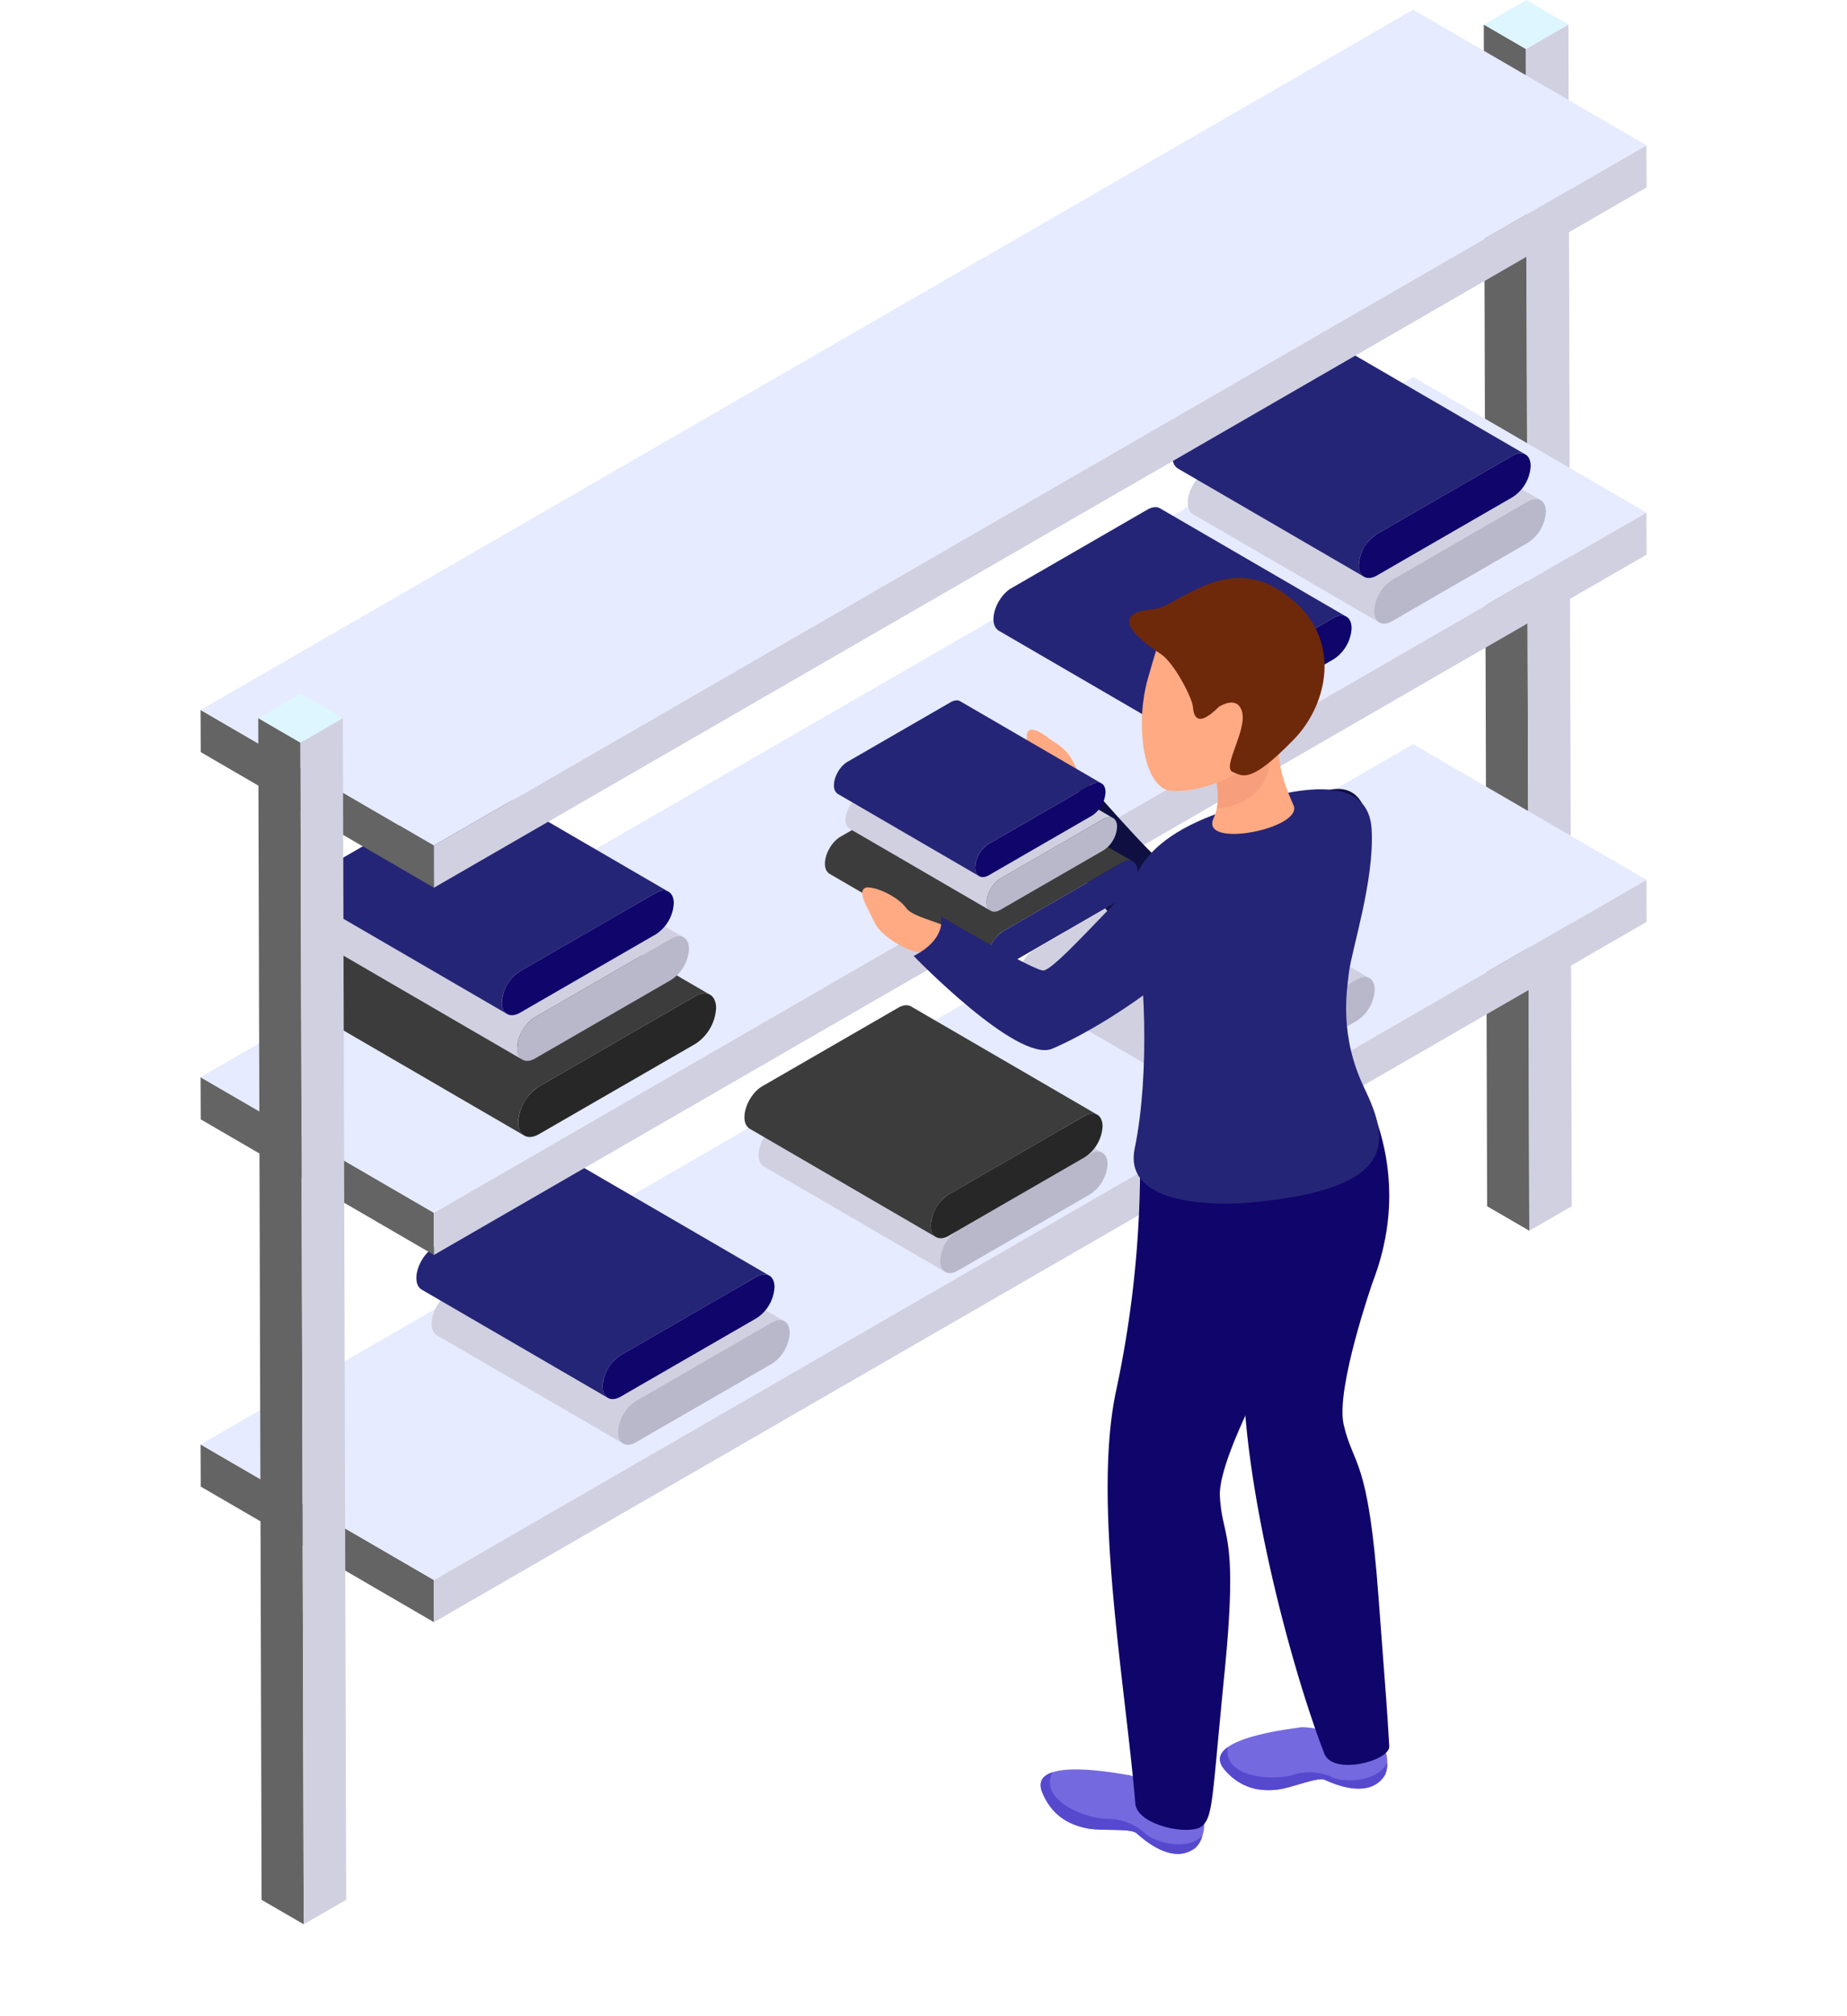 <svg xmlns="http://www.w3.org/2000/svg" width="657.818" height="717.878" viewBox="0 0 657.818 717.878">
  <g id="Group_238" data-name="Group 238" transform="translate(-164.021 -142.421)">
    <path id="Path_1271" data-name="Path 1271" d="M164.021,504.468l127.454,70.544L821.839,268.8,697.445,196.517Z" transform="translate(0 285.288)" fill="none"/>
    <g id="Group_179" data-name="Group 179" transform="translate(692.482 142.421)" style="isolation: isolate">
      <g id="Group_176" data-name="Group 176" transform="translate(0 8.731)">
        <g id="Group_175" data-name="Group 175">
          <path id="Path_1272" data-name="Path 1272" d="M248.254,143.813l1.183,420.766,15.029,8.712-1.2-420.753Z" transform="translate(-248.254 -143.813)" fill="#646464"/>
        </g>
      </g>
      <g id="Group_177" data-name="Group 177" transform="translate(15.016 8.731)">
        <path id="Path_1273" data-name="Path 1273" d="M250.648,152.537l1.2,420.753,15.117-8.712-1.2-420.766Z" transform="translate(-250.648 -143.813)" fill="#d1d0e1"/>
      </g>
      <g id="Group_178" data-name="Group 178">
        <path id="Path_1274" data-name="Path 1274" d="M248.254,151.152l15.016,8.724,15.112-8.724-15.007-8.731Z" transform="translate(-248.254 -142.421)" fill="#def6ff"/>
      </g>
    </g>
    <g id="Group_183" data-name="Group 183" transform="translate(235.452 407.387)" style="isolation: isolate">
      <g id="Group_180" data-name="Group 180" transform="translate(0 249.336)">
        <path id="Path_1275" data-name="Path 1275" d="M175.407,224.4l.061,15.011,83.06,48.276-.031-15.011Z" transform="translate(-175.407 -224.398)" fill="#646464"/>
      </g>
      <g id="Group_181" data-name="Group 181" transform="translate(83.091 48.282)">
        <path id="Path_1276" data-name="Path 1276" d="M188.651,441.682l.031,15.011,431.876-249.33-.049-15.011Z" transform="translate(-188.651 -192.351)" fill="#d1d0e1"/>
      </g>
      <g id="Group_182" data-name="Group 182">
        <path id="Path_1277" data-name="Path 1277" d="M175.407,433.991,258.5,482.267l431.858-249.33-83.087-48.282Z" transform="translate(-175.407 -184.655)" fill="#e6ebff"/>
      </g>
    </g>
    <path id="Path_1278" data-name="Path 1278" d="M188.522,251.074c0-.094.012-.195.012-.289s.013-.2.013-.307.012-.213.019-.314.019-.2.031-.314.038-.207.05-.307v-.031c.019-.1.031-.2.056-.295.013-.119.044-.226.057-.345a1.943,1.943,0,0,0,.088-.326,2.638,2.638,0,0,1,.088-.339l.075-.27.012-.038.013-.031c.031-.113.069-.22.107-.333a1.55,1.55,0,0,1,.113-.326l.119-.314c.031-.094.081-.207.125-.307.025-.081.075-.169.107-.257v-.013l.031-.031c.038-.113.088-.213.132-.314a2.457,2.457,0,0,1,.169-.339c.05-.119.126-.257.188-.383s.151-.27.232-.4l.057-.107.025-.031c.144-.27.314-.521.477-.784.132-.194.263-.389.408-.571l.031-.038c.082-.119.157-.232.251-.345s.169-.207.251-.308.163-.194.245-.288a3.511,3.511,0,0,1,.257-.27l.038-.05a.078.078,0,0,0,.05-.05l.169-.182c.094-.094.182-.182.276-.27s.182-.176.282-.257.188-.163.276-.245c.063-.05.107-.1.163-.138V240.9l.132-.082c.088-.075.169-.144.264-.22s.188-.126.289-.2c.088-.057.182-.107.27-.169a1.228,1.228,0,0,1,.276-.163l.063-.044,48.408-27.943a1.006,1.006,0,0,1,.2-.119,2.025,2.025,0,0,1,.257-.138l.27-.119c.082-.038.176-.075.251-.113s.176-.057.263-.094l.031-.013.031-.013c.063-.025.125-.038.194-.063.094-.019.17-.05.257-.069a1.168,1.168,0,0,1,.276-.05,2.058,2.058,0,0,1,.27-.05l.2-.025h.019l.063-.006c.1-.006.2-.019.307-.019s.226.013.333.025c.125.013.238.025.383.05a3.478,3.478,0,0,1,.427.126,2.673,2.673,0,0,1,.508.232L314.2,250.176a2.753,2.753,0,0,0-.935-.351l-.013-.006a3.594,3.594,0,0,0-1.079-.057h-.038a5.522,5.522,0,0,0-1.167.257l-.038.013a7.769,7.769,0,0,0-1.28.6l-48.408,27.95a8.925,8.925,0,0,0-1.274.885l-.013.006a11.216,11.216,0,0,0-1.173,1.092l-.044.044c-.358.4-.722.822-1.048,1.261l-.025.031-.012.013a13.468,13.468,0,0,0-.9,1.393l-.063.088a14.365,14.365,0,0,0-1.7,4.636l-.013.05a10.069,10.069,0,0,0-.113,1.55,7.379,7.379,0,0,0,.126,1.38v.019a4.33,4.33,0,0,0,.759,1.719,3.459,3.459,0,0,0,.979.979L190.4,255.176a3.139,3.139,0,0,1-.991-.979c-.031-.044-.107-.069-.125-.119a3.285,3.285,0,0,1-.245-.439,2.68,2.68,0,0,1-.151-.37c-.038-.1-.075-.213-.126-.32a1.967,1.967,0,0,0-.082-.333l-.025-.132-.006-.038a1.15,1.15,0,0,0-.019-.144c-.019-.1-.031-.2-.056-.3-.006-.107-.013-.2-.025-.3a2.558,2.558,0,0,0-.013-.307v-.27Z" transform="translate(129.213 362.675)" fill="#d1d0e1"/>
    <g id="Group_185" data-name="Group 185" transform="translate(384.08 612.423)">
      <g id="Group_184" data-name="Group 184">
        <path id="Path_1279" data-name="Path 1279" d="M205.471,246.173a14.052,14.052,0,0,0-6.374,11.048c0,4.034,2.892,5.69,6.418,3.658l48.4-27.949a14.027,14.027,0,0,0,6.387-11.055c-.013-4.072-2.88-5.7-6.418-3.651Z" transform="translate(-199.097 -217.337)" fill="#b9b8cb"/>
      </g>
    </g>
    <path id="Path_1280" data-name="Path 1280" d="M187.658,248.488l.006-.282c0-.113.019-.213.019-.307s.012-.207.019-.32.019-.207.031-.32.038-.207.05-.314v-.019c.025-.107.038-.207.063-.3.006-.113.044-.226.056-.333a3.346,3.346,0,0,0,.082-.339,2.5,2.5,0,0,1,.094-.339c.025-.082.05-.182.069-.263l.013-.038.019-.031a2.572,2.572,0,0,1,.1-.332,2.276,2.276,0,0,1,.119-.326c.031-.107.075-.213.107-.314a2.676,2.676,0,0,1,.138-.307,1,1,0,0,1,.1-.257v-.012l.012-.038c.057-.107.107-.207.157-.314a2.366,2.366,0,0,1,.163-.339q.085-.188.188-.377a4.556,4.556,0,0,1,.238-.408c.019-.025.025-.069.05-.1l.019-.031c.157-.27.32-.533.483-.784.138-.195.264-.4.4-.565l.044-.05a3.118,3.118,0,0,1,.251-.339l.245-.307c.094-.1.163-.2.251-.289s.163-.188.257-.282l.038-.031.05-.063c.044-.056.113-.119.163-.176.1-.094.176-.176.276-.264a3.825,3.825,0,0,1,.282-.27q.141-.113.282-.245a1.659,1.659,0,0,0,.157-.138h0c.044-.025.081-.063.138-.094a2.253,2.253,0,0,1,.264-.207,2.152,2.152,0,0,1,.289-.2c.088-.057.182-.126.27-.182s.176-.113.263-.163a.257.257,0,0,0,.069-.044l48.4-27.937a1.346,1.346,0,0,1,.207-.119c.088-.044.169-.094.251-.138s.195-.088.27-.125c.094-.038.188-.075.257-.107.088-.031.182-.063.263-.1l.031-.012.038-.006a1.7,1.7,0,0,1,.188-.063c.082-.031.176-.05.257-.075s.188-.038.27-.057.195-.031.264-.044.138-.013.207-.019h.013l.075-.019c.107,0,.2-.012.307-.012a1.916,1.916,0,0,1,.333.031,2.15,2.15,0,0,1,.358.044c.163.038.307.075.458.119a3.454,3.454,0,0,1,.508.245L313.34,247.59a2.934,2.934,0,0,0-.941-.357l-.006-.006a4.086,4.086,0,0,0-1.079-.05l-.038.006a4.3,4.3,0,0,0-1.173.257l-.038.013a7.389,7.389,0,0,0-1.28.59l-48.415,27.95a10.068,10.068,0,0,0-1.267.885l-.025.013a13.316,13.316,0,0,0-1.154,1.092l-.056.05a15.7,15.7,0,0,0-1.035,1.255l-.025.031-.013.012a13.273,13.273,0,0,0-.9,1.38l-.069.088a14.609,14.609,0,0,0-1.7,4.655l-.013.05a10.647,10.647,0,0,0-.113,1.543,7.664,7.664,0,0,0,.125,1.362v.05a4.578,4.578,0,0,0,.759,1.706,3.186,3.186,0,0,0,.979.966l-66.339-38.552a3.14,3.14,0,0,1-.985-.966c-.038-.05-.1-.069-.125-.126a1.945,1.945,0,0,1-.238-.433,2.28,2.28,0,0,1-.157-.364c-.038-.107-.075-.226-.119-.339-.025-.1-.05-.213-.082-.326l-.025-.132-.013-.038a.4.4,0,0,0-.031-.144c-.006-.094-.031-.194-.044-.307l-.025-.3a1.613,1.613,0,0,0-.019-.295v-.27Z" transform="translate(124.656 349.006)" fill="#252577"/>
    <g id="Group_188" data-name="Group 188" transform="translate(378.659 596.166)">
      <g id="Group_187" data-name="Group 187">
        <g id="Group_186" data-name="Group 186">
          <path id="Path_1281" data-name="Path 1281" d="M204.6,243.577a14.047,14.047,0,0,0-6.368,11.054c0,4.034,2.9,5.684,6.418,3.658l48.4-27.95a14.079,14.079,0,0,0,6.387-11.054c-.013-4.072-2.88-5.7-6.424-3.658Z" transform="translate(-198.233 -214.745)" fill="#0f056b"/>
        </g>
      </g>
    </g>
    <g id="Group_193" data-name="Group 193" transform="translate(235.452 276.627)" style="isolation: isolate">
      <g id="Group_190" data-name="Group 190" transform="translate(0 249.34)">
        <g id="Group_189" data-name="Group 189">
          <path id="Path_1282" data-name="Path 1282" d="M175.407,203.556l.061,15.01,83.06,48.279-.031-15.016Z" transform="translate(-175.407 -203.556)" fill="#646464"/>
        </g>
      </g>
      <g id="Group_191" data-name="Group 191" transform="translate(83.091 48.279)">
        <path id="Path_1283" data-name="Path 1283" d="M188.651,420.842l.031,15.016L620.557,186.516l-.049-15.007Z" transform="translate(-188.651 -171.508)" fill="#d1d0e1"/>
      </g>
      <g id="Group_192" data-name="Group 192">
        <path id="Path_1284" data-name="Path 1284" d="M175.407,413.153,258.5,461.425,690.356,212.092l-83.087-48.279Z" transform="translate(-175.407 -163.813)" fill="#e6ebff"/>
      </g>
    </g>
    <path id="Path_1285" data-name="Path 1285" d="M181.264,237.646v-.333a3.451,3.451,0,0,0,.013-.364c.013-.113.025-.232.031-.358s.031-.245.05-.358l.038-.364.006-.025v-.013c.025-.107.038-.22.075-.339a2.2,2.2,0,0,1,.069-.389c.038-.125.056-.257.088-.37.031-.144.069-.27.1-.4a1.262,1.262,0,0,0,.081-.3l.025-.05.012-.031c.031-.138.088-.257.113-.4.044-.107.082-.245.144-.364a2.987,2.987,0,0,1,.126-.358c.044-.125.088-.245.144-.37a2.117,2.117,0,0,0,.126-.289v-.019l.019-.038c.056-.119.113-.238.176-.351a2.78,2.78,0,0,1,.182-.4c.075-.144.138-.282.232-.439.075-.151.163-.307.245-.452a.839.839,0,0,0,.088-.138l.013-.031c.188-.307.364-.609.558-.9.157-.226.3-.445.471-.659l.038-.031c.088-.144.2-.27.295-.414.088-.113.182-.219.27-.345s.195-.232.295-.332.194-.213.295-.32l.038-.05.063-.056a2.183,2.183,0,0,0,.2-.213c.107-.1.207-.207.307-.3s.213-.213.32-.3.232-.195.333-.289l.194-.151v-.012c.038-.038.094-.063.132-.1.113-.082.213-.169.32-.245a3.057,3.057,0,0,1,.326-.232c.088-.063.2-.132.307-.207s.207-.125.307-.188l.075-.044,55.736-32.191.245-.119c.094-.063.2-.113.3-.163a1.883,1.883,0,0,1,.307-.132,2.907,2.907,0,0,1,.3-.132l.288-.113.057-.012.025-.013.213-.075c.113-.038.2-.057.307-.082s.213-.044.307-.063c.113-.025.22-.038.326-.063.069,0,.132-.013.213-.013l.025-.012h.094a3.018,3.018,0,0,1,.339-.012c.126,0,.257,0,.389.012s.282.038.42.063c.163.044.333.088.5.144a5.158,5.158,0,0,1,.6.27l76.383,44.4a3.323,3.323,0,0,0-1.085-.408h-.013a4.115,4.115,0,0,0-1.255-.075l-.013.012a5.012,5.012,0,0,0-1.361.295l-.038.012a9.537,9.537,0,0,0-1.487.671L264.994,269.31a12.518,12.518,0,0,0-1.481,1.022v.006a14.823,14.823,0,0,0-1.343,1.255l-.057.057a15.837,15.837,0,0,0-1.2,1.462l-.019.019-.006.031a13.462,13.462,0,0,0-1.054,1.593l-.063.088a16.493,16.493,0,0,0-1.964,5.364l-.013.044a11.779,11.779,0,0,0-.138,1.782,8.217,8.217,0,0,0,.138,1.575l.013.056a5.394,5.394,0,0,0,.859,1.97,3.889,3.889,0,0,0,1.148,1.117l-76.39-44.4a3.7,3.7,0,0,1-1.148-1.1c-.038-.069-.107-.088-.138-.144-.094-.169-.195-.326-.282-.521a2.157,2.157,0,0,1-.176-.408q-.066-.188-.132-.4c-.044-.107-.056-.238-.094-.364l-.038-.157-.013-.038a1.462,1.462,0,0,1-.019-.163c-.025-.119-.031-.232-.063-.358l-.031-.339a3.181,3.181,0,0,1-.013-.345,2.663,2.663,0,0,1-.013-.32Z" transform="translate(90.936 260)" fill="#3c3c3c"/>
    <g id="Group_195" data-name="Group 195" transform="translate(348.589 496.107)">
      <g id="Group_194" data-name="Group 194">
        <path id="Path_1286" data-name="Path 1286" d="M200.78,232a16.173,16.173,0,0,0-7.34,12.723c.013,4.655,3.344,6.556,7.39,4.216l55.743-32.172a16.235,16.235,0,0,0,7.34-12.729c-.013-4.693-3.313-6.581-7.4-4.229Z" transform="translate(-193.44 -198.797)" fill="#272727"/>
      </g>
    </g>
    <path id="Path_1287" data-name="Path 1287" d="M207.088,240.644v-.276a2.557,2.557,0,0,0,.013-.314l.025-.295a2.573,2.573,0,0,1,.044-.307c.006-.1.025-.213.038-.308l.006-.019v-.012a1.608,1.608,0,0,1,.057-.282c.019-.113.031-.22.057-.333s.044-.22.069-.32c.031-.119.069-.232.094-.339a.819.819,0,0,0,.063-.251l.019-.044.019-.025c.025-.119.069-.219.088-.332.05-.1.075-.207.132-.32a1.487,1.487,0,0,1,.1-.295c.044-.094.082-.207.125-.3a2.109,2.109,0,0,0,.1-.251v-.013l.019-.038c.05-.1.094-.2.151-.3s.094-.219.144-.332c.069-.119.132-.245.2-.37s.144-.263.213-.389a.255.255,0,0,0,.063-.113l.012-.025c.169-.251.32-.508.477-.765.132-.188.257-.376.408-.552l.025-.031c.082-.119.169-.226.257-.351.069-.1.144-.182.226-.282s.151-.2.251-.295c.075-.082.157-.176.245-.27l.031-.038.056-.044c.05-.063.119-.125.157-.182l.27-.257c.094-.088.182-.182.276-.263s.188-.157.276-.232l.163-.132v-.006a.522.522,0,0,0,.107-.094c.1-.069.182-.132.282-.207a2.379,2.379,0,0,1,.276-.188c.069-.056.163-.119.251-.182s.176-.107.27-.157l.063-.038,47.147-27.235c.075-.044.151-.063.213-.1a1.98,1.98,0,0,1,.245-.138,1.381,1.381,0,0,1,.27-.113c.081-.044.176-.082.251-.113l.251-.1.038-.006.019-.013.194-.056c.082-.031.169-.05.257-.075s.182-.038.263-.057.176-.031.27-.05c.057,0,.113-.019.182-.019h.1c.094-.006.188-.006.282-.006s.22,0,.333.006a2.543,2.543,0,0,1,.358.044c.132.044.282.082.427.138a2.8,2.8,0,0,1,.5.226l64.639,37.561a3.013,3.013,0,0,0-.922-.345h-.013a3.859,3.859,0,0,0-1.054-.063l-.012.012a4.538,4.538,0,0,0-1.161.251l-.019.006a6.575,6.575,0,0,0-1.261.577l-47.166,27.228a11.486,11.486,0,0,0-1.249.866v.013a13.907,13.907,0,0,0-1.148,1.06l-.038.05a12.024,12.024,0,0,0-1.016,1.23l-.019.025-.012.013a12.8,12.8,0,0,0-.885,1.349l-.057.088a13.616,13.616,0,0,0-1.656,4.53l-.013.038a8.991,8.991,0,0,0-.119,1.506,6.3,6.3,0,0,0,.119,1.336l.013.05a4.509,4.509,0,0,0,.728,1.669,3.26,3.26,0,0,0,.96.941l-64.632-37.561a3.247,3.247,0,0,1-.973-.947c-.031-.056-.094-.069-.113-.119a3.611,3.611,0,0,1-.238-.439,2.3,2.3,0,0,1-.151-.339,3.388,3.388,0,0,1-.113-.332c-.025-.1-.05-.207-.082-.32l-.031-.126v-.031l-.019-.138c-.025-.094-.038-.2-.057-.3s-.019-.2-.031-.295-.006-.188-.006-.289a1.887,1.887,0,0,1-.013-.264Z" transform="translate(227.126 313.102)" fill="#d1d0e1"/>
    <g id="Group_197" data-name="Group 197" transform="translate(498.852 552.451)">
      <g id="Group_196" data-name="Group 196">
        <path id="Path_1288" data-name="Path 1288" d="M223.6,235.862a13.736,13.736,0,0,0-6.211,10.766c.012,3.946,2.823,5.552,6.249,3.57l47.173-27.222a13.732,13.732,0,0,0,6.211-10.766c-.013-3.971-2.811-5.565-6.255-3.576Z" transform="translate(-217.391 -207.778)" fill="#b9b8cb"/>
      </g>
    </g>
    <path id="Path_1289" data-name="Path 1289" d="M182.8,229.282c0-.088.013-.188.013-.282v-.314c.019-.107.025-.207.038-.3l.038-.32a2.642,2.642,0,0,1,.05-.32v-.025a1.572,1.572,0,0,0,.044-.308c.013-.1.056-.22.069-.32.031-.119.056-.226.088-.339a2.79,2.79,0,0,1,.088-.345c.025-.082.044-.176.069-.257l.006-.05.012-.019c.038-.113.075-.226.119-.339a1.843,1.843,0,0,1,.107-.314,3.426,3.426,0,0,1,.119-.326c.038-.1.088-.207.125-.314a1.069,1.069,0,0,1,.113-.245v-.012l.012-.044c.057-.1.1-.2.151-.307a3.364,3.364,0,0,1,.163-.345c.056-.126.119-.251.182-.37a2.639,2.639,0,0,1,.245-.4l.05-.119.013-.025c.163-.257.333-.533.489-.791.132-.194.263-.376.4-.558l.038-.038c.081-.125.163-.238.257-.358a2.509,2.509,0,0,0,.245-.307l.245-.276c.088-.1.169-.188.263-.282l.031-.038.044-.057a1.53,1.53,0,0,0,.176-.176c.1-.094.182-.188.27-.27s.195-.176.289-.27.188-.17.282-.245l.163-.132h0a.712.712,0,0,1,.132-.094,1.746,1.746,0,0,1,.264-.22c.1-.063.188-.132.282-.188l.276-.188c.094-.063.163-.107.263-.163l.069-.031L237.6,190.284c.05-.038.132-.069.194-.119.094-.044.176-.081.264-.125s.182-.082.27-.126.169-.075.251-.113a2.262,2.262,0,0,1,.27-.088l.025-.019.044-.006a.688.688,0,0,1,.182-.063c.081-.031.176-.056.257-.081s.188-.031.276-.056.176-.031.264-.044.132-.012.2-.012l.006-.013h.088a2.431,2.431,0,0,1,.3-.012,3.018,3.018,0,0,1,.333.012c.132.013.245.038.358.057a4.316,4.316,0,0,1,.452.119,2.576,2.576,0,0,1,.514.245l66.339,38.552a3.028,3.028,0,0,0-.935-.364h-.012a3.622,3.622,0,0,0-1.079-.056l-.038.006a5.353,5.353,0,0,0-1.167.257l-.038.013a6.63,6.63,0,0,0-1.28.59l-48.421,27.95a9.277,9.277,0,0,0-1.261.9l-.031.013a13.134,13.134,0,0,0-1.154,1.073l-.05.056a14.54,14.54,0,0,0-1.041,1.255l-.019.025-.012.025a10.879,10.879,0,0,0-.9,1.38l-.069.082a14.476,14.476,0,0,0-1.694,4.661l-.012.044a9.888,9.888,0,0,0-.119,1.543,7.346,7.346,0,0,0,.132,1.374v.031a4.407,4.407,0,0,0,.753,1.719,3.259,3.259,0,0,0,.979.966l-66.333-38.552a3.474,3.474,0,0,1-1-.966c-.025-.057-.094-.075-.119-.126a3.781,3.781,0,0,1-.251-.439c-.05-.113-.1-.245-.144-.364s-.075-.22-.119-.333a2.868,2.868,0,0,1-.075-.332l-.025-.125-.013-.044a.551.551,0,0,0-.031-.138c-.012-.094-.031-.194-.044-.3s-.025-.2-.031-.307a1.521,1.521,0,0,1-.019-.295v-.27Z" transform="translate(99.047 247.786)" fill="#d1d0e1"/>
    <g id="Group_199" data-name="Group 199" transform="translate(348.2 475.746)">
      <g id="Group_198" data-name="Group 198">
        <path id="Path_1290" data-name="Path 1290" d="M199.746,224.378a14.031,14.031,0,0,0-6.368,11.055c0,4.04,2.9,5.684,6.424,3.651l48.4-27.937a14.058,14.058,0,0,0,6.38-11.061c-.006-4.059-2.88-5.7-6.412-3.658Z" transform="translate(-193.378 -195.551)" fill="#b9b8cb"/>
      </g>
    </g>
    <path id="Path_1291" data-name="Path 1291" d="M221.735,231.6c0-.094.013-.188.013-.282V231a2.345,2.345,0,0,1,.038-.3l.031-.32c.006-.107.031-.213.044-.32v-.019a2.629,2.629,0,0,0,.057-.307c.013-.1.05-.22.069-.326a3.421,3.421,0,0,0,.075-.345c.025-.1.057-.22.094-.333.031-.088.05-.182.069-.257l.013-.05.012-.025c.038-.119.075-.219.107-.345.031-.1.069-.207.113-.314s.075-.213.125-.314a2.006,2.006,0,0,1,.126-.32.783.783,0,0,1,.113-.245v-.006l.006-.05c.057-.1.1-.2.151-.307s.113-.22.157-.345c.063-.119.125-.257.195-.37a2.212,2.212,0,0,1,.245-.4.47.47,0,0,1,.05-.113l.013-.038c.163-.251.32-.533.489-.784.126-.188.264-.376.4-.565l.038-.038c.088-.113.163-.238.263-.345.082-.1.163-.207.238-.307s.163-.188.251-.282.163-.182.263-.282l.025-.038.05-.063a2.18,2.18,0,0,0,.176-.169c.094-.094.176-.182.27-.27s.188-.169.282-.27c.1-.081.182-.163.282-.245a1.567,1.567,0,0,0,.163-.138h0c.031-.019.082-.056.132-.081a1.119,1.119,0,0,1,.27-.22c.088-.063.188-.138.282-.2s.188-.119.264-.182c.094-.063.176-.107.276-.163l.063-.038,48.408-27.943a1.7,1.7,0,0,0,.194-.126c.1-.05.182-.075.264-.125a2.052,2.052,0,0,0,.263-.132c.082-.038.182-.069.257-.1.094-.031.188-.069.263-.094l.031-.013.038-.012a1.1,1.1,0,0,1,.188-.063,1.423,1.423,0,0,1,.257-.069c.1-.031.195-.044.264-.069.1-.006.195-.031.276-.044s.132-.013.2-.013l.012-.012h.082a2.531,2.531,0,0,1,.307-.012,2.9,2.9,0,0,1,.326.012,2.62,2.62,0,0,1,.358.063c.163.031.308.075.445.113a3.1,3.1,0,0,1,.527.245l66.333,38.552a2.9,2.9,0,0,0-.929-.364h-.012a4.1,4.1,0,0,0-1.079-.057l-.044.013a4.879,4.879,0,0,0-1.173.257l-.031.013a6.4,6.4,0,0,0-1.28.583L294.454,259.1a9.475,9.475,0,0,0-1.267.891l-.025.013a12.444,12.444,0,0,0-1.154,1.085l-.057.05a14.834,14.834,0,0,0-1.041,1.261l-.019.025-.019.025a11.58,11.58,0,0,0-.9,1.38l-.063.075a14.225,14.225,0,0,0-1.7,4.655l-.006.05a9.875,9.875,0,0,0-.119,1.537,7.814,7.814,0,0,0,.125,1.374v.044a4.421,4.421,0,0,0,.753,1.713,3.379,3.379,0,0,0,.985.972l-66.339-38.565a3.349,3.349,0,0,1-1-.954c-.019-.063-.094-.075-.113-.138a2.93,2.93,0,0,1-.251-.427c-.05-.125-.107-.245-.151-.37-.038-.107-.069-.22-.113-.332s-.056-.22-.088-.326c-.006-.038-.006-.088-.019-.138l-.019-.038a.544.544,0,0,0-.025-.132c-.013-.1-.025-.194-.038-.307s-.031-.195-.044-.307c-.006-.088-.006-.195-.006-.295v-.27Z" transform="translate(304.371 260)" fill="#d1d0e1"/>
    <g id="Group_201" data-name="Group 201" transform="translate(592.457 490.272)">
      <g id="Group_200" data-name="Group 200">
        <path id="Path_1292" data-name="Path 1292" d="M238.679,226.7a14.041,14.041,0,0,0-6.368,11.048c0,4.053,2.892,5.69,6.412,3.658l48.4-27.937a14.049,14.049,0,0,0,6.38-11.061c0-4.065-2.873-5.7-6.412-3.658Z" transform="translate(-232.311 -197.867)" fill="#b9b8cb"/>
      </g>
    </g>
    <path id="Path_1293" data-name="Path 1293" d="M181.939,226.691c0-.094.012-.195.012-.3v-.3c.013-.113.019-.213.038-.307s.019-.207.031-.314a2.747,2.747,0,0,0,.031-.32l.013-.025h0c.025-.1.038-.2.056-.307a2.877,2.877,0,0,1,.063-.32c.038-.125.063-.226.088-.345a2.769,2.769,0,0,1,.088-.345l.075-.257.006-.038.013-.031c.038-.113.075-.226.107-.333a2.654,2.654,0,0,1,.119-.332c.038-.094.063-.195.119-.307.031-.1.081-.207.119-.314a1.413,1.413,0,0,1,.113-.245v-.012l.013-.05c.05-.107.1-.2.157-.3a2.366,2.366,0,0,1,.157-.339,2.632,2.632,0,0,1,.188-.376,2.774,2.774,0,0,1,.238-.414l.056-.1.006-.038c.169-.27.326-.527.5-.784.125-.182.263-.383.4-.565l.019-.038c.1-.113.176-.232.276-.351.082-.1.163-.2.238-.3s.17-.195.251-.295c.082-.081.163-.182.257-.27l.038-.044.044-.05c.063-.063.119-.113.176-.176a3.635,3.635,0,0,1,.27-.27,3.773,3.773,0,0,1,.289-.27l.276-.245c.057-.05.113-.081.163-.132h0l.119-.107c.094-.063.188-.144.282-.207s.188-.125.282-.2a2.941,2.941,0,0,1,.276-.176,2.713,2.713,0,0,1,.264-.163l.063-.038,48.408-27.95c.056-.038.132-.082.2-.119.094-.044.176-.094.263-.126s.182-.094.27-.132c.069-.031.169-.069.251-.107l.264-.1.025-.012h.038l.194-.069.257-.075c.094-.025.188-.031.276-.057l.264-.044a1.214,1.214,0,0,0,.2-.031h.088c.107-.006.207-.006.3-.006s.22,0,.339.006.238.044.358.063a2.822,2.822,0,0,1,.452.119,2.954,2.954,0,0,1,.515.245L307.622,225.8a3.2,3.2,0,0,0-.935-.37h-.006a3.911,3.911,0,0,0-1.085-.05l-.038.006a5.2,5.2,0,0,0-1.173.257l-.031.013a6.245,6.245,0,0,0-1.273.59l-48.421,27.943a9.06,9.06,0,0,0-1.261.9l-.031.013a13.311,13.311,0,0,0-1.161,1.079l-.05.044c-.358.4-.709.822-1.041,1.267l-.025.025-.019.006c-.32.458-.627.922-.9,1.4l-.056.081a14.248,14.248,0,0,0-1.7,4.661l-.012.038a10.049,10.049,0,0,0-.113,1.543,7.259,7.259,0,0,0,.125,1.374v.038a4.562,4.562,0,0,0,.747,1.713,3.1,3.1,0,0,0,.991.966l-66.333-38.546a3.325,3.325,0,0,1-1-.966c-.025-.05-.094-.075-.119-.125a2.791,2.791,0,0,1-.251-.445,2.941,2.941,0,0,1-.151-.351c-.031-.125-.082-.226-.119-.345l-.082-.326a.672.672,0,0,1-.019-.126l-.019-.038-.019-.144c-.012-.1-.038-.2-.05-.3s-.025-.2-.031-.3a2.356,2.356,0,0,1-.013-.295v-.276Z" transform="translate(94.495 234.122)" fill="#252577"/>
    <g id="Group_204" data-name="Group 204" transform="translate(342.786 459.489)">
      <g id="Group_203" data-name="Group 203">
        <g id="Group_202" data-name="Group 202">
          <path id="Path_1294" data-name="Path 1294" d="M198.883,221.782a14.05,14.05,0,0,0-6.368,11.054c0,4.047,2.886,5.684,6.418,3.664l48.4-27.95a14.044,14.044,0,0,0,6.387-11.055c-.013-4.065-2.88-5.7-6.412-3.658Z" transform="translate(-192.515 -192.96)" fill="#0f056b"/>
        </g>
      </g>
    </g>
    <path id="Path_1295" data-name="Path 1295" d="M206.281,239.354c0-.094.013-.194.013-.295v-.3c.013-.113.025-.213.044-.307,0-.113.013-.213.019-.32a2.6,2.6,0,0,0,.038-.32l.012-.019h0c.019-.107.038-.2.063-.307s.038-.22.05-.326a1.8,1.8,0,0,0,.088-.339,22.606,22.606,0,0,1,.169-.6l.012-.05.013-.038c.025-.1.063-.207.094-.326.044-.1.082-.213.119-.326.044-.094.075-.207.119-.3a1.786,1.786,0,0,1,.132-.32.711.711,0,0,1,.107-.245v-.012l.006-.05.163-.307c.044-.113.1-.22.157-.345a2.038,2.038,0,0,1,.194-.364,2.751,2.751,0,0,1,.226-.42l.063-.094.006-.038c.176-.27.326-.533.5-.79.132-.188.263-.377.4-.559l.025-.038c.094-.113.176-.232.27-.351s.163-.2.238-.307.163-.188.251-.3c.082-.081.157-.169.251-.27l.044-.05.05-.044.169-.176c.088-.088.176-.182.276-.27s.182-.182.282-.27.182-.163.276-.245c.063-.05.1-.088.163-.132h0a.593.593,0,0,0,.119-.1,2.7,2.7,0,0,1,.282-.207c.094-.075.188-.138.289-.207.075-.05.176-.113.264-.176a2.316,2.316,0,0,1,.27-.157l.069-.038,48.4-27.95c.063-.038.125-.088.2-.125l.257-.119c.094-.05.194-.1.264-.132.088-.038.182-.069.263-.1l.257-.113.038-.013h.031l.188-.075.264-.056c.094-.025.188-.038.263-.063.094-.013.195-.038.27-.05a1.175,1.175,0,0,0,.207-.025h.088a2.534,2.534,0,0,1,.3-.012,2.64,2.64,0,0,1,.7.075c.151.025.307.075.445.113a2.879,2.879,0,0,1,.527.251l66.326,38.546a3.113,3.113,0,0,0-.935-.364h-.013a3.631,3.631,0,0,0-1.079-.05l-.038.006a5.269,5.269,0,0,0-1.173.257l-.038.012a7.115,7.115,0,0,0-1.28.583L279,266.852a9.808,9.808,0,0,0-1.273.9l-.025.013a13.24,13.24,0,0,0-1.154,1.079l-.05.05a16.123,16.123,0,0,0-1.041,1.261l-.031.025-.013.013a14.189,14.189,0,0,0-.9,1.393c-.019.031-.031.063-.056.075a14.364,14.364,0,0,0-1.706,4.662l-.006.038a10.088,10.088,0,0,0-.119,1.55,7.932,7.932,0,0,0,.125,1.374v.031a4.455,4.455,0,0,0,.759,1.706,3.139,3.139,0,0,0,.985.985l-66.333-38.559a3.477,3.477,0,0,1-1-.96c-.025-.063-.088-.088-.113-.132a2.183,2.183,0,0,1-.245-.445,2.048,2.048,0,0,1-.157-.358c-.038-.107-.082-.22-.126-.326a1.505,1.505,0,0,0-.075-.333.451.451,0,0,1-.025-.132l-.013-.044-.025-.132c-.012-.107-.031-.195-.044-.307a2.556,2.556,0,0,0-.031-.307,2.12,2.12,0,0,1-.013-.289V239.4Z" transform="translate(222.87 300.872)" fill="#3c3c3c"/>
    <g id="Group_207" data-name="Group 207" transform="translate(495.496 538.898)">
      <g id="Group_206" data-name="Group 206">
        <g id="Group_205" data-name="Group 205">
          <path id="Path_1296" data-name="Path 1296" d="M223.23,234.444a14.083,14.083,0,0,0-6.374,11.054c0,4.047,2.9,5.684,6.418,3.651l48.4-27.943a14.023,14.023,0,0,0,6.387-11.048c-.019-4.065-2.88-5.7-6.424-3.664Z" transform="translate(-216.856 -205.617)" fill="#272727"/>
        </g>
      </g>
    </g>
    <path id="Path_1297" data-name="Path 1297" d="M231.449,204.485c0-.1.013-.2.013-.295s.012-.2.012-.307.013-.207.019-.314a2.637,2.637,0,0,1,.025-.314c.013-.107.044-.213.056-.314v-.025c.019-.1.031-.2.057-.295.019-.125.044-.226.057-.345a1.528,1.528,0,0,0,.082-.332,2.561,2.561,0,0,1,.094-.333c.025-.088.05-.182.081-.276l.006-.031.006-.038.107-.326a2.044,2.044,0,0,1,.119-.326c.038-.107.075-.207.113-.307s.088-.22.126-.314.081-.169.113-.257v-.012l.025-.038c.038-.107.094-.213.138-.308.05-.113.107-.226.169-.345s.125-.251.188-.376a2.563,2.563,0,0,1,.232-.4.311.311,0,0,0,.05-.113l.025-.025c.151-.276.32-.527.483-.79.132-.194.264-.383.408-.565l.025-.038a3.526,3.526,0,0,1,.257-.345l.251-.307.245-.295a3.472,3.472,0,0,1,.257-.27l.038-.044a.1.1,0,0,0,.044-.05,1.651,1.651,0,0,1,.182-.182,2.769,2.769,0,0,1,.27-.27,3.629,3.629,0,0,1,.282-.257c.088-.082.182-.169.276-.251a1.738,1.738,0,0,1,.169-.132v-.006l.125-.094c.082-.069.169-.138.264-.213l.282-.194c.094-.063.188-.119.276-.182s.176-.113.27-.163l.069-.044,48.408-27.943a1.137,1.137,0,0,1,.195-.113,2.5,2.5,0,0,0,.257-.144,2.153,2.153,0,0,0,.27-.119,1.878,1.878,0,0,0,.251-.107c.088-.038.182-.063.264-.1l.038-.013.031-.013.188-.056c.094-.025.176-.05.257-.069l.276-.063c.094-.019.188-.031.27-.044l.2-.019h.012l.082-.006c.1-.006.195-.025.3-.025s.226.019.333.031a2.7,2.7,0,0,1,.37.044c.145.038.295.075.439.125a2.9,2.9,0,0,1,.508.239l66.333,38.552a2.754,2.754,0,0,0-.928-.358h-.013a3.609,3.609,0,0,0-1.079-.05h-.038a5.319,5.319,0,0,0-1.173.251l-.038.012a8.217,8.217,0,0,0-1.28.6l-48.4,27.956a9.278,9.278,0,0,0-1.28.878l-.019.013a11.737,11.737,0,0,0-1.161,1.092l-.044.044c-.37.4-.715.822-1.048,1.255l-.025.038-.012.013a13.476,13.476,0,0,0-.9,1.393l-.063.082a14.468,14.468,0,0,0-1.707,4.643l-.012.05a10.879,10.879,0,0,0-.107,1.543,8.576,8.576,0,0,0,.119,1.38v.031a4.618,4.618,0,0,0,.759,1.713,3.453,3.453,0,0,0,.985.972l-66.333-38.546a3.294,3.294,0,0,1-1-.979c-.031-.05-.1-.069-.119-.126a2.967,2.967,0,0,1-.251-.439c-.056-.119-.1-.232-.157-.364a2.916,2.916,0,0,0-.113-.326,1.468,1.468,0,0,0-.082-.326l-.025-.132-.006-.038a.633.633,0,0,0-.025-.151c-.019-.094-.031-.195-.057-.3a14.245,14.245,0,0,1-.031-.6v-.27Z" transform="translate(355.6 116.912)" fill="#d1d0e1"/>
    <g id="Group_209" data-name="Group 209" transform="translate(653.394 320.06)">
      <g id="Group_208" data-name="Group 208">
        <path id="Path_1298" data-name="Path 1298" d="M248.4,199.578a14.051,14.051,0,0,0-6.374,11.042c0,4.034,2.892,5.7,6.412,3.664l48.4-27.95a14.063,14.063,0,0,0,6.387-11.054c-.013-4.078-2.88-5.709-6.424-3.658Z" transform="translate(-242.024 -170.736)" fill="#b9b8cb"/>
      </g>
    </g>
    <path id="Path_1299" data-name="Path 1299" d="M230.584,201.881c0-.094.013-.188.013-.282s.012-.207.012-.308a2.951,2.951,0,0,1,.025-.32c.006-.1.019-.207.031-.307s.038-.213.05-.32v-.019c.025-.107.038-.2.063-.3.006-.113.044-.22.05-.339.038-.107.056-.22.088-.332a1.874,1.874,0,0,1,.094-.333c.025-.094.05-.188.069-.276l.013-.031.006-.038c.038-.107.069-.22.113-.326a1.845,1.845,0,0,1,.119-.326,3.194,3.194,0,0,1,.107-.32c.038-.1.088-.207.132-.3a1.01,1.01,0,0,1,.107-.257v-.019l.013-.031c.057-.107.113-.213.157-.32a2.023,2.023,0,0,1,.163-.332c.056-.125.119-.251.176-.376.075-.138.163-.276.245-.4l.056-.107.013-.031c.163-.276.326-.533.489-.791.132-.194.264-.383.4-.565l.038-.044a3.276,3.276,0,0,1,.257-.345l.245-.3c.088-.1.163-.195.251-.289a3.5,3.5,0,0,1,.257-.282l.038-.038.038-.057c.056-.063.125-.119.176-.176.094-.094.176-.182.276-.27a2.833,2.833,0,0,1,.282-.264c.088-.082.188-.157.282-.245.056-.044.1-.094.157-.138h0c.044-.031.081-.063.132-.094.088-.075.176-.138.263-.213s.195-.138.282-.2a2.361,2.361,0,0,0,.276-.182c.094-.044.182-.113.27-.163l.069-.038,48.408-27.943a1.425,1.425,0,0,1,.194-.113c.1-.05.169-.1.257-.138l.27-.125c.094-.038.182-.075.257-.107s.176-.069.263-.1l.031-.013.038-.013.188-.057c.082-.025.17-.056.251-.075l.276-.056c.094-.019.188-.038.264-.05l.207-.019h.013l.075-.006c.107-.006.2-.019.307-.019s.232.019.326.025a2.125,2.125,0,0,1,.364.05,3.4,3.4,0,0,1,.452.126,2.522,2.522,0,0,1,.508.238l66.345,38.546a2.922,2.922,0,0,0-.941-.351l-.013-.006a3.6,3.6,0,0,0-1.079-.05h-.031a5.14,5.14,0,0,0-1.173.257l-.038.013a7.675,7.675,0,0,0-1.28.59L303.3,229.392a11.234,11.234,0,0,0-1.261.885l-.025.006a13.341,13.341,0,0,0-1.154,1.092l-.05.05a14.551,14.551,0,0,0-1.041,1.255l-.025.031-.013.019a12.464,12.464,0,0,0-.9,1.38l-.063.088a14.573,14.573,0,0,0-1.7,4.649l-.013.044a10.093,10.093,0,0,0-.113,1.55,7.153,7.153,0,0,0,.125,1.368v.044a4.659,4.659,0,0,0,.753,1.713,3.35,3.35,0,0,0,.985.966L232.46,205.978a3.21,3.21,0,0,1-.985-.966c-.038-.05-.107-.075-.125-.132a2.388,2.388,0,0,1-.251-.427c-.05-.126-.107-.245-.151-.37-.031-.107-.075-.22-.119-.333a3.052,3.052,0,0,0-.075-.326l-.025-.132-.013-.031a.4.4,0,0,0-.031-.151c-.006-.094-.031-.2-.044-.307-.006-.088-.019-.194-.031-.3a2.378,2.378,0,0,0-.012-.295v-.27Z" transform="translate(351.038 103.248)" fill="#252577"/>
    <g id="Group_212" data-name="Group 212" transform="translate(647.973 303.802)">
      <g id="Group_211" data-name="Group 211">
        <g id="Group_210" data-name="Group 210">
          <path id="Path_1300" data-name="Path 1300" d="M247.522,196.982a14.046,14.046,0,0,0-6.362,11.048c0,4.034,2.9,5.69,6.418,3.658l48.4-27.95a14.068,14.068,0,0,0,6.38-11.048c-.006-4.078-2.88-5.709-6.418-3.664Z" transform="translate(-241.16 -168.144)" fill="#0f056b"/>
        </g>
      </g>
    </g>
    <path id="Path_1301" data-name="Path 1301" d="M220.418,211.092c0-.094.013-.2.013-.295s.013-.195.013-.3l.038-.32a2.737,2.737,0,0,1,.025-.314c.019-.107.031-.213.044-.314l.012-.012h0a1.394,1.394,0,0,1,.063-.307c.012-.119.031-.226.044-.345a3.072,3.072,0,0,0,.081-.326c.031-.113.069-.232.1-.339a2.183,2.183,0,0,1,.075-.27l.013-.031.013-.044a8.517,8.517,0,0,1,.219-.652,1.723,1.723,0,0,1,.113-.314c.038-.094.088-.2.132-.307.025-.082.057-.163.088-.257h0l.031-.05c.044-.1.094-.213.144-.3a1.544,1.544,0,0,1,.163-.339c.063-.132.125-.264.194-.389s.144-.27.22-.4l.075-.107.006-.031c.15-.27.32-.527.483-.784.144-.188.27-.389.42-.565l.019-.05c.088-.107.176-.22.276-.339a1.918,1.918,0,0,1,.238-.3c.082-.107.163-.2.232-.295l.263-.282.05-.038.038-.044a1.3,1.3,0,0,1,.182-.188c.082-.094.169-.176.257-.27a3.131,3.131,0,0,1,.295-.257l.276-.251a.986.986,0,0,1,.157-.126v-.013a.593.593,0,0,0,.126-.094c.088-.069.194-.138.282-.207s.195-.138.276-.207.182-.113.276-.169a2.475,2.475,0,0,1,.257-.163l.088-.038,48.39-27.95a.99.99,0,0,1,.213-.119l.251-.138c.094-.044.176-.081.257-.125l.263-.1a1.887,1.887,0,0,1,.264-.1l.044-.019.019-.006.188-.063.264-.069a2.483,2.483,0,0,1,.263-.057c.107-.025.188-.038.282-.056a1.017,1.017,0,0,0,.188-.013h.025l.069-.013c.1,0,.2-.012.308-.012s.219.012.32.025c.132.013.251.019.383.044s.295.075.439.125a2.7,2.7,0,0,1,.508.239l66.351,38.552a3.439,3.439,0,0,0-.96-.351h0a3.582,3.582,0,0,0-1.079-.056h-.025a4.862,4.862,0,0,0-1.18.257l-.031.013a7.3,7.3,0,0,0-1.292.6l-48.4,27.95a9.872,9.872,0,0,0-1.28.878l-.013.013a11.767,11.767,0,0,0-1.161,1.092l-.044.044c-.376.4-.715.822-1.048,1.255l-.025.038-.013.012c-.326.446-.633.91-.916,1.38a.442.442,0,0,1-.044.094,14.625,14.625,0,0,0-1.719,4.649v.044a11.025,11.025,0,0,0-.119,1.55,7.9,7.9,0,0,0,.119,1.374l.013.038a4.489,4.489,0,0,0,.759,1.707,3.193,3.193,0,0,0,.972.972l-66.326-38.552a3.25,3.25,0,0,1-.991-.972c-.031-.044-.094-.069-.132-.113a5,5,0,0,1-.232-.445,3.241,3.241,0,0,1-.157-.37c-.044-.1-.082-.22-.126-.326a2.045,2.045,0,0,0-.075-.326l-.019-.132-.013-.031-.038-.157c0-.088-.031-.194-.044-.3a2.57,2.57,0,0,0-.025-.295c-.013-.1-.013-.2-.025-.307v-.27Z" transform="translate(297.425 151.788)" fill="#252577"/>
    <g id="Group_215" data-name="Group 215" transform="translate(584.194 361.548)">
      <g id="Group_214" data-name="Group 214">
        <g id="Group_213" data-name="Group 213">
          <path id="Path_1302" data-name="Path 1302" d="M237.375,206.184a14.056,14.056,0,0,0-6.38,11.048c.012,4.034,2.9,5.69,6.424,3.658l48.39-27.95a14.068,14.068,0,0,0,6.393-11.048c-.013-4.078-2.886-5.709-6.424-3.658Z" transform="translate(-230.994 -177.349)" fill="#0f056b"/>
        </g>
      </g>
    </g>
    <g id="Group_220" data-name="Group 220" transform="translate(235.452 145.864)" style="isolation: isolate">
      <g id="Group_216" data-name="Group 216" transform="translate(0 249.34)">
        <path id="Path_1303" data-name="Path 1303" d="M175.407,182.713l.061,15.013,83.06,48.282-.031-15.019Z" transform="translate(-175.407 -182.713)" fill="#646464"/>
      </g>
      <g id="Group_217" data-name="Group 217" transform="translate(83.091 48.282)">
        <path id="Path_1304" data-name="Path 1304" d="M188.651,400l.031,15.02L620.557,165.674l-.049-15.007Z" transform="translate(-188.651 -150.666)" fill="#d1d0e1"/>
      </g>
      <g id="Group_219" data-name="Group 219">
        <g id="Group_218" data-name="Group 218">
          <path id="Path_1305" data-name="Path 1305" d="M175.407,392.31,258.5,440.586,690.356,191.252,607.268,142.97Z" transform="translate(-175.407 -142.97)" fill="#e6ebff"/>
        </g>
      </g>
    </g>
    <g id="Group_224" data-name="Group 224" transform="translate(255.989 389.387)" style="isolation: isolate">
      <g id="Group_221" data-name="Group 221" transform="translate(0 8.725)">
        <path id="Path_1306" data-name="Path 1306" d="M178.68,183.177l1.2,420.759,15.011,8.712L193.709,191.9Z" transform="translate(-178.68 -183.177)" fill="#646464"/>
      </g>
      <g id="Group_222" data-name="Group 222" transform="translate(15.029 8.725)">
        <path id="Path_1307" data-name="Path 1307" d="M181.076,191.9l1.183,420.747,15.114-8.712L196.19,183.177Z" transform="translate(-181.076 -183.177)" fill="#d1d0e1"/>
      </g>
      <g id="Group_223" data-name="Group 223">
        <path id="Path_1308" data-name="Path 1308" d="M178.68,190.511l15.029,8.724,15.115-8.724L193.8,181.786Z" transform="translate(-178.68 -181.786)" fill="#def6ff"/>
      </g>
    </g>
    <g id="Group_237" data-name="Group 237" transform="translate(457.828 348.225)">
      <g id="Group_225" data-name="Group 225" transform="translate(71.85 54.003)">
        <path id="Path_1309" data-name="Path 1309" d="M242.41,207.215s.358-3.9-2.754-10.364c-3.093-6.456-5.559-7.089-9.135-9.743-3.551-2.66-6.506-4.316-7.817-2.528s.728,11.556,4.925,15.609c2.591,2.522,3.137,12.523,4.222,14.223S242.554,209.655,242.41,207.215Z" transform="translate(-222.304 -183.833)" fill="#ffaa83"/>
        <path id="Path_1310" data-name="Path 1310" d="M337.6,210.491c1.211-3.921,1.675-21.274-11.243-20.333-12.911.972-54.965,27.466-60.805,26.456-2.9-.489-28.445-29.976-28.445-29.976s-.264,8.187-13.708,10.2c0,0,22.68,48.133,36.1,47.141C282.495,242.249,331.907,228.823,337.6,210.491Z" transform="translate(-216.547 -169.041)" fill="#0f0f42"/>
      </g>
      <path id="Path_1311" data-name="Path 1311" d="M262.843,216.321s-10.439,15.321-20.929,13.42c-10.509-1.876-11.914-3.984-7.46-6.619s16.161-10.095,13.934-10.785c-2.246-.7-7.165.333-6.65-1.675.514-1.989,15.371-4.643,15.371-4.643l10.314,4.668Z" transform="translate(-98.954 -12.821)" fill="#ffaa83"/>
      <g id="Group_226" data-name="Group 226" transform="translate(49.326 376.792)">
        <path id="Path_1312" data-name="Path 1312" d="M369.434,250.293c34.656,19.995,34.851,52.418.433,72.431-34.443,19.995-90.424,19.995-125.049,0-34.65-20.013-34.826-52.424-.4-72.431S334.8,230.28,369.434,250.293Z" transform="translate(-218.714 -235.284)" fill="none"/>
      </g>
      <path id="Path_1313" data-name="Path 1313" d="M261.406,240.592c-.652.22-35.974,3.689-26.532,14.9,6.123,7.253,13.319,7.742,18.614,7.2,5.27-.54,14.518-4.643,17.077-3.526,2.578,1.11,15.477,7.24,21.306-1.349,1.167-1.757,1.5-6.4.2-9.141C290.812,245.906,265.177,239.388,261.406,240.592Z" transform="translate(-92.617 168.732)" fill="#7569df"/>
      <path id="Path_1314" data-name="Path 1314" d="M234.862,249.51c6.123,7.253,13.319,7.742,18.614,7.2,5.27-.539,14.518-4.643,17.077-3.526,2.578,1.11,15.477,7.24,21.306-1.349a9.225,9.225,0,0,0,1.016-4.617c-3.9,7.152-15.81,6.882-19.361,5.132a19.582,19.582,0,0,0-13.972-1c-4.486,1.481-14.612,1.713-20.176-2.146a7.418,7.418,0,0,1-3.319-7.623C233.187,243.638,232.127,246.235,234.862,249.51Z" transform="translate(-92.604 174.715)" fill="#5649ce"/>
      <path id="Path_1315" data-name="Path 1315" d="M271.6,202.8s26.45,32.592,9.128,77.638c0,0-13.3,38.044-10.352,50.767,3.52,15.277,8.689,10.954,12.416,61.508,3.319,44.632,2.729,34.957,3.821,53.045.3,5.176-20.089,10.577-23.163,2.547C249.99,413.338,231.295,340.029,235.1,299.6s6.23-78.221,6.23-78.221S258.309,214.322,271.6,202.8Z" transform="translate(-85.63 -29.786)" fill="#0f056b"/>
      <path id="Path_1316" data-name="Path 1316" d="M253.975,244.789c-.7,0-36.018-7.315-30.24,6.412,3.727,8.884,10.565,11.544,15.866,12.617,5.264,1.066,15.484-.119,17.636,1.744s12.83,11.713,21.049,5.119c1.694-1.336,3.394-5.734,2.993-8.8S258.009,244.751,253.975,244.789Z" transform="translate(-146.274 181.368)" fill="#7569df"/>
      <path id="Path_1317" data-name="Path 1317" d="M223.735,250.323c3.727,8.884,10.565,11.544,15.866,12.617,5.264,1.066,15.484-.119,17.636,1.744s12.83,11.713,21.048,5.119a8.946,8.946,0,0,0,2.4-4.153c-5.941,5.759-17.429,1.9-20.333-.866a19.862,19.862,0,0,0-13.231-5.214c-4.812.088-14.706-2.754-18.934-8.181a7.512,7.512,0,0,1-.916-8.382C223.86,244.119,222.053,246.327,223.735,250.323Z" transform="translate(-146.272 182.246)" fill="#5649ce"/>
      <path id="Path_1318" data-name="Path 1318" d="M304.181,206s6.443,44.236-18.351,85.624c0,0-19.65,35.2-18.953,48.233.828,15.647,6.669,12.29,1.656,62.75-4.423,44.519-4.053,50.767-7.742,54.475-3.89,3.934-23.363.113-24.016-7.779-3.664-43.415-15.44-107.965-6.738-147.6a383.755,383.755,0,0,0,8.4-84.514S289.118,215.057,304.181,206Z" transform="translate(-126.213 -12.905)" fill="#0f056b"/>
      <path id="Path_1319" data-name="Path 1319" d="M228.518,228.5s-5.032-19.361,29.016-32.166,55.234-13.037,56.244,5.17c1.029,18.2-7.121,42.793-8.1,51.037-.759,6.518-3.488,22.322,5.439,40.949,8.821,18.457,13.25,36.149-41.137,40.918-9.517.834-44.945,1.775-40.585-19.336C234.836,288.687,233.179,250.06,228.518,228.5Z" transform="translate(-119.066 -111.994)" fill="#252577"/>
      <g id="Group_227" data-name="Group 227" transform="translate(112.865 2.833)">
        <path id="Path_1320" data-name="Path 1320" d="M232.49,198.253s7.365,12.039,2.654,22.372c-5.038,11.017,32.2,3.664,28.464-4.668-4.743-10.609-8.432-22.435-1.267-33.119Z" transform="translate(-209.603 -137.91)" fill="#ffaa83"/>
        <path id="Path_1321" data-name="Path 1321" d="M233.076,193.387s8.633-3.9,13.206-7.874l.665.163,3.595.05,1.412.151s1.154,14.662-18.708,17.272A28.1,28.1,0,0,0,233.076,193.387Z" transform="translate(-206.513 -123.803)" fill="#f79f7c"/>
        <path id="Path_1322" data-name="Path 1322" d="M239.6,181.8s-3.99,10.283-8.708,27.234c-4.147,14.944-1.976,35.19,6.236,39.035,5.019,2.353,39.456-.91,46.05-36.846C287.4,188.333,266.071,164.041,239.6,181.8Z" transform="translate(-228.842 -175.677)" fill="#ffaa83"/>
      </g>
      <path id="Path_1323" data-name="Path 1323" d="M237.217,186.234c-4.844.47-18.947,2.064,2.233,16.092,4.718,3.112,11.148,15.572,11.4,18.765s1.437,7.761,9.241,0c0,0,6.656-4.429,8.281,1.882,1.713,6.619-7.221,19.668-3.394,21.293s6.518,4.191,21.952-11.707c12.378-12.748,18.376-38.465-5.9-53.315C261.653,167.381,245.021,185.481,237.217,186.234Z" transform="translate(-119.79 -175.225)" fill="#6e290a"/>
      <g id="Group_235" data-name="Group 235" transform="translate(0 43.576)">
        <path id="Path_1324" data-name="Path 1324" d="M210.852,220.711v-.527c.013-.082.019-.176.025-.27l.038-.264c.013-.094.019-.2.031-.276l.006-.019v-.013c.019-.081.031-.169.057-.257a1.629,1.629,0,0,1,.056-.295,2.826,2.826,0,0,0,.056-.282c.025-.113.057-.207.082-.307a.712.712,0,0,0,.063-.226l.019-.038.012-.025c.019-.1.063-.194.082-.3a2.332,2.332,0,0,1,.113-.276,1.382,1.382,0,0,1,.094-.27c.038-.094.063-.188.107-.282l.1-.213v-.019l.013-.031.126-.264a3.185,3.185,0,0,1,.144-.295,2.847,2.847,0,0,1,.176-.333c.056-.119.126-.232.182-.351l.069-.1.006-.025c.151-.232.282-.464.427-.684.119-.169.232-.339.358-.5l.025-.031c.075-.1.151-.2.226-.308l.207-.257a3.1,3.1,0,0,1,.226-.264c.069-.075.144-.157.226-.238l.025-.025.044-.05.157-.169c.082-.075.157-.157.232-.226s.157-.157.238-.232.176-.138.257-.213l.138-.119v-.006a.646.646,0,0,0,.107-.075c.088-.063.163-.132.238-.188s.163-.113.251-.169c.069-.056.157-.107.232-.157s.157-.1.232-.15l.057-.031,42.273-24.4.182-.094a3.767,3.767,0,0,1,.452-.226c.082-.038.163-.075.232-.1s.151-.057.22-.082l.044-.012.019-.006.163-.056a1.63,1.63,0,0,1,.232-.069,2.212,2.212,0,0,0,.232-.044l.245-.05.163-.006.019-.006h.075a1.686,1.686,0,0,1,.257-.013,2.327,2.327,0,0,1,.289.013,2.631,2.631,0,0,1,.32.044,2.936,2.936,0,0,1,.383.113,3.245,3.245,0,0,1,.452.2l57.932,33.665a2.617,2.617,0,0,0-.828-.3h-.012a2.92,2.92,0,0,0-.941-.056l-.019.006a3.5,3.5,0,0,0-1.029.226l-.031.006a6.771,6.771,0,0,0-1.129.508l-42.26,24.411a9.671,9.671,0,0,0-1.123.772v.012a11.069,11.069,0,0,0-1.023.947l-.044.044a10.462,10.462,0,0,0-.91,1.11h-.006l-.013.031a10.314,10.314,0,0,0-.8,1.211l-.05.069a12.573,12.573,0,0,0-1.493,4.065v.038a8.38,8.38,0,0,0-.113,1.349,5.869,5.869,0,0,0,.113,1.192v.044a4.289,4.289,0,0,0,.652,1.493,3.023,3.023,0,0,0,.872.847l-57.926-33.665a2.76,2.76,0,0,1-.866-.841c-.031-.056-.088-.069-.107-.113a3.845,3.845,0,0,1-.213-.389,1.759,1.759,0,0,1-.138-.314c-.038-.094-.063-.194-.094-.295a2.6,2.6,0,0,1-.075-.282l-.031-.113-.006-.025-.019-.132c-.019-.081-.019-.176-.044-.27s-.019-.176-.025-.257a1.858,1.858,0,0,1-.013-.264v-.282Z" transform="translate(-210.852 -162.547)" fill="#3c3c3c"/>
        <g id="Group_229" data-name="Group 229" transform="translate(57.919 57.003)">
          <g id="Group_228" data-name="Group 228">
            <path id="Path_1325" data-name="Path 1325" d="M225.655,216.434a12.276,12.276,0,0,0-5.571,9.649c.013,3.526,2.535,4.969,5.6,3.193l42.279-24.392a12.322,12.322,0,0,0,5.559-9.649c0-3.564-2.51-4.994-5.609-3.212Z" transform="translate(-220.084 -191.257)" fill="#252577"/>
          </g>
        </g>
        <path id="Path_1326" data-name="Path 1326" d="M212.018,214.37c0-.075.006-.144.006-.213v-.238c.013-.088.019-.163.025-.232l.031-.238c.006-.088.025-.169.038-.245v-.019c.019-.082.025-.151.038-.232s.044-.169.05-.251l.069-.257a1.17,1.17,0,0,1,.063-.257l.057-.195v-.038l.013-.019c.025-.082.056-.163.088-.257a1.7,1.7,0,0,1,.081-.232c.031-.082.05-.163.088-.251l.1-.232a.72.72,0,0,1,.082-.188v-.006l.006-.038c.044-.075.082-.151.119-.232s.082-.163.119-.264.094-.188.144-.276a2.214,2.214,0,0,1,.182-.307l.038-.088.013-.025c.125-.195.251-.4.37-.6.1-.151.2-.282.3-.427l.031-.025a2.747,2.747,0,0,1,.2-.27c.056-.069.119-.151.182-.232l.188-.213c.063-.075.125-.138.195-.213l.025-.031.031-.044a.915.915,0,0,0,.138-.132c.069-.069.132-.138.207-.2s.138-.132.213-.207c.075-.056.138-.125.213-.188l.125-.1h0c.031-.012.057-.044.1-.063a.849.849,0,0,1,.2-.169l.213-.144.207-.138c.075-.05.125-.081.2-.126l.05-.031L253.569,184.8a1.627,1.627,0,0,1,.15-.082c.075-.038.132-.069.195-.107a1.563,1.563,0,0,0,.207-.094c.057-.031.132-.05.195-.081l.2-.069.019-.019h.031a.507.507,0,0,1,.138-.044,1.471,1.471,0,0,1,.195-.069c.075-.019.151-.025.213-.044l.2-.031.15-.006.006-.013h.546c.1.013.182.031.27.044a2.5,2.5,0,0,1,.345.088,2.241,2.241,0,0,1,.389.194l50.309,29.23a2.378,2.378,0,0,0-.709-.276h-.012a2.7,2.7,0,0,0-.816-.044l-.031.006a4.287,4.287,0,0,0-.891.194l-.025.006a5.535,5.535,0,0,0-.972.445l-36.708,21.2a6.557,6.557,0,0,0-.966.678l-.019.013a9.686,9.686,0,0,0-.872.816l-.044.038a10.923,10.923,0,0,0-.791.96l-.012.019-.013.019a8.215,8.215,0,0,0-.678,1.041l-.05.056a10.722,10.722,0,0,0-1.286,3.538l-.012.031a7.44,7.44,0,0,0-.088,1.173,5.371,5.371,0,0,0,.1,1.035v.031a3.157,3.157,0,0,0,.565,1.3,2.444,2.444,0,0,0,.747.734l-50.3-29.236a2.462,2.462,0,0,1-.759-.728c-.019-.05-.069-.056-.088-.1a2.754,2.754,0,0,1-.188-.326c-.038-.088-.082-.188-.113-.276a1.191,1.191,0,0,0-.088-.251c-.025-.088-.044-.169-.063-.251l-.019-.1-.006-.031a.235.235,0,0,0-.025-.1c-.006-.075-.025-.151-.031-.238a2.194,2.194,0,0,1-.025-.232,1.214,1.214,0,0,1-.013-.22v-.207Z" transform="translate(-204.703 -171.803)" fill="#d1d0e1"/>
        <g id="Group_231" data-name="Group 231" transform="translate(57.631 41.558)">
          <g id="Group_230" data-name="Group 230">
            <path id="Path_1327" data-name="Path 1327" d="M224.869,210.658a10.634,10.634,0,0,0-4.831,8.382c0,3.068,2.2,4.31,4.862,2.767l36.7-21.18a10.66,10.66,0,0,0,4.843-8.388c0-3.087-2.183-4.323-4.868-2.779Z" transform="translate(-220.038 -188.795)" fill="#b9b8cb"/>
          </g>
        </g>
        <path id="Path_1328" data-name="Path 1328" d="M211.363,212.41l.006-.226v-.232l.031-.226c.006-.081.012-.163.025-.238s.025-.169.025-.245l.012-.019h0c.019-.075.025-.157.044-.226a1.608,1.608,0,0,1,.044-.251c.025-.094.044-.176.063-.257a2.33,2.33,0,0,1,.069-.264l.056-.194.006-.038.013-.025a1.587,1.587,0,0,0,.069-.245l.1-.251a1.341,1.341,0,0,1,.088-.232c.025-.075.063-.157.088-.245a1.548,1.548,0,0,1,.088-.182V208.8l.006-.038c.038-.075.081-.144.125-.226a1.176,1.176,0,0,1,.119-.257,2.056,2.056,0,0,1,.144-.289,1.926,1.926,0,0,1,.176-.307l.044-.075.006-.031c.126-.2.251-.4.37-.6.1-.138.2-.289.307-.427l.012-.025c.082-.088.138-.182.213-.264.056-.081.125-.157.182-.232l.188-.226c.063-.063.119-.138.194-.207l.031-.031.031-.038c.044-.044.088-.088.132-.138.069-.069.138-.138.207-.2a2.187,2.187,0,0,1,.22-.2l.207-.195.125-.088h0l.088-.088c.069-.05.144-.113.213-.157s.144-.094.213-.151a1.216,1.216,0,0,1,.213-.132c.063-.05.119-.081.195-.132l.056-.025,36.7-21.193.151-.088.2-.1.2-.094c.056-.031.138-.05.188-.082l.207-.082.025-.006h.019l.151-.057.195-.05c.075-.019.144-.025.207-.044l.2-.031a.626.626,0,0,0,.15-.025h.075c.075-.006.151-.006.226-.006s.163,0,.257.006.176.031.27.044c.113.025.232.056.345.088a2.794,2.794,0,0,1,.389.195l50.3,29.229a2.422,2.422,0,0,0-.715-.276h-.006a2.722,2.722,0,0,0-.816-.044l-.031.006a4.477,4.477,0,0,0-.891.195l-.025.012a4.858,4.858,0,0,0-.966.439l-36.72,21.2a7.361,7.361,0,0,0-.954.678l-.025.006a9.822,9.822,0,0,0-.878.822l-.031.031a11.9,11.9,0,0,0-.79.96l-.019.025-.013.006a11.208,11.208,0,0,0-.69,1.054l-.044.057a11.279,11.279,0,0,0-1.292,3.538l-.006.031a8.291,8.291,0,0,0-.082,1.167,6.589,6.589,0,0,0,.088,1.042v.025a3.562,3.562,0,0,0,.571,1.3,2.4,2.4,0,0,0,.753.734l-50.3-29.236a2.463,2.463,0,0,1-.759-.728c-.019-.044-.069-.063-.088-.094a2.555,2.555,0,0,1-.188-.339c-.044-.081-.082-.182-.119-.263s-.063-.176-.088-.263l-.063-.251-.013-.094-.012-.025-.019-.113c-.013-.075-.031-.15-.038-.232l-.025-.226a1.294,1.294,0,0,1-.012-.22v-.207Z" transform="translate(-208.157 -182.171)" fill="#252577"/>
        <g id="Group_234" data-name="Group 234" transform="translate(53.521 29.231)">
          <g id="Group_233" data-name="Group 233">
            <g id="Group_232" data-name="Group 232">
              <path id="Path_1329" data-name="Path 1329" d="M224.208,208.692a10.626,10.626,0,0,0-4.824,8.375c0,3.074,2.183,4.316,4.862,2.786l36.708-21.2a10.665,10.665,0,0,0,4.837-8.382c-.013-3.08-2.177-4.323-4.862-2.779Z" transform="translate(-219.383 -186.83)" fill="#0f056b"/>
            </g>
          </g>
        </g>
      </g>
      <g id="Group_236" data-name="Group 236" transform="translate(13.287 94.18)">
        <path id="Path_1330" data-name="Path 1330" d="M238.628,206.308c-1.506-1.33-11.305-3.413-13.4-6.355-2.4-3.419-7.886-6.2-11.525-7.114a.99.99,0,0,0-.081.295c-.119,1.468,2.71,2.792,3.821,4.429s5.822,5.207,8.263,8.2c2.415,2.98,10.477,4.348,10.477,4.348l.79.1C238.365,208.46,239.243,206.822,238.628,206.308Z" transform="translate(-209.555 -176.519)" fill="#f29c79"/>
        <path id="Path_1331" data-name="Path 1331" d="M233.316,215.915s-3.915-.238-9.825-4.31c-5.9-4.047-6.142-6.587-8.219-10.534-2.083-3.921-3.269-7.083-1.292-8.106s11.305,2.5,14.662,7.271c2.1,2.942,11.9,5.025,13.4,6.355C243.58,207.916,235.707,216.435,233.316,215.915Z" transform="translate(-212.97 -176.804)" fill="#ffaa83"/>
        <path id="Path_1332" data-name="Path 1332" d="M328.4,206.819c-.107-4.1-5.251-20.685-17.178-15.634-11.914,5.069-43.207,43.691-49.055,44.613-2.911.471-36.576-19.229-36.576-19.229s2.378,7.842-9.7,14.066c0,0,36.959,38.283,49.343,33.025C286.456,254.619,328.923,226.01,328.4,206.819Z" transform="translate(-197.575 -190.237)" fill="#252577"/>
      </g>
    </g>
  </g>
</svg>
